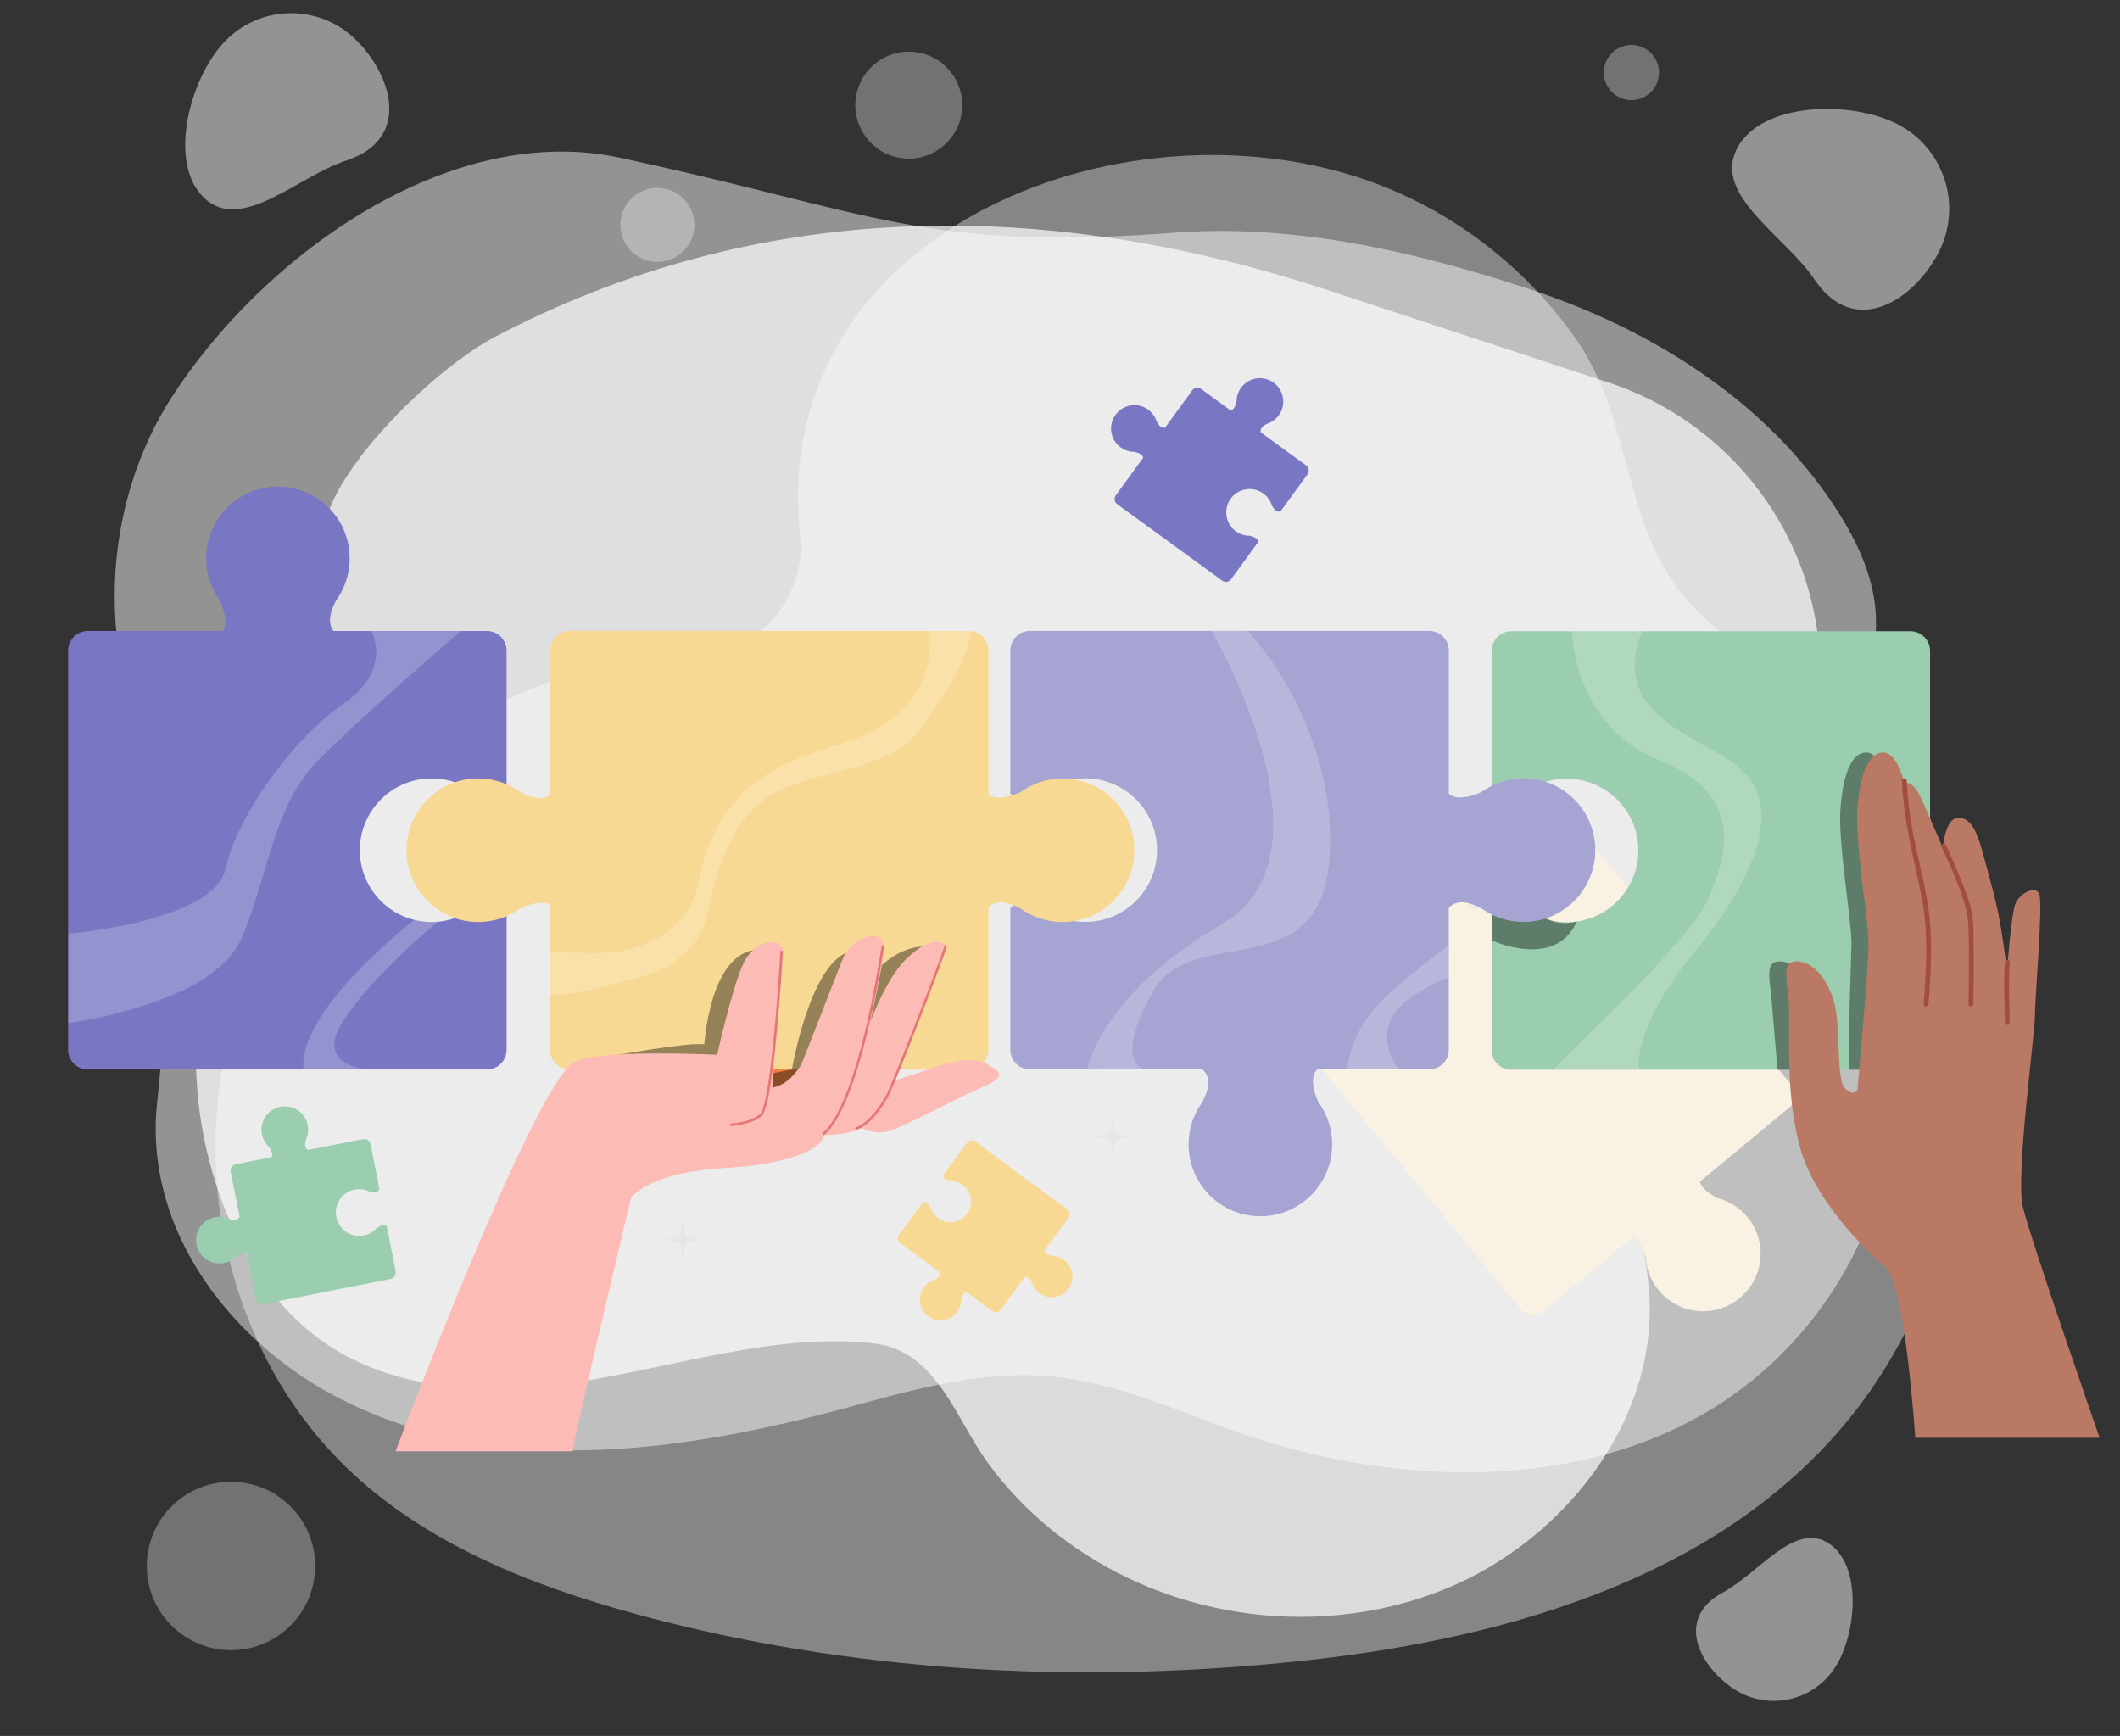 <svg viewBox="0 0 2345 1920" style="enable-background:new 0 0 2345 1920" xml:space="preserve" xmlns="http://www.w3.org/2000/svg"><rect x="0" y="0" width="2345" height="1920" fill="#333333" stroke="none"/><g style="fill:#fff"><g style="opacity:.41;fill:#fff"><path style="fill:#fff" d="M479.208 298.478c.428-7.371.236-14.775-.594-22.107-3.903-34.45-21.577-66.935-47.59-89.856-9.281-8.177-19.84-15.503-25.88-26.297-10.171-18.178-9.4-39.069-22.024-57.018-12.638-17.969-31.055-31.982-51.824-39.179-61.926-21.458-148.625 13.48-140.819 88.091.028.268.059.657.091 1.149 1.038 15.498-11.126 28.529-26.607 28.896-57.135 1.356-106.316 45.407-116.84 101.206-6.768 35.885 4.314 75.218 30.564 100.605 19.595 18.95 45.885 29.36 72.188 36.513 52.739 14.343 108.237 17.349 162.615 11.865 50.902-5.134 104.594-19.767 137.514-58.928 17.562-20.891 27.622-47.68 29.206-74.94z" transform="matrix(4.45 0 0 4.45 37.313 -85.68)"/></g><g style="opacity:.31;fill:#fff" transform="matrix(4.45 0 0 4.45 37.313 -85.68)"><circle transform="rotate(-80.822 217.512 45.388)" style="fill:#fff" cx="217.515" cy="45.386" r="13.293"/></g><g style="opacity:.31;fill:#fff" transform="matrix(4.45 0 0 4.45 37.313 -85.68)"><circle style="fill:#fff" cx="397.138" cy="37.28" r="6.859"/></g><g style="opacity:.31;fill:#fff" transform="matrix(4.45 0 0 4.45 37.313 -85.68)"><circle transform="rotate(-75.995 155.021 75.14)" style="fill:#fff" cx="155.016" cy="75.145" r="9.191"/></g><g style="opacity:.31;fill:#fff" transform="matrix(4.45 0 0 4.45 37.313 -85.68)"><circle style="fill:#fff" cx="49.034" cy="408.475" r="20.927"/></g></g><g style="fill:#fff"><path style="opacity:.47;fill:#fff" d="M473.514 81.951c5.966-11.62 1.381-25.876-10.239-31.842-11.62-5.965-33.95-5.526-39.916 6.094-5.965 11.62 11.919 21.593 19.211 32.429 10.171 15.114 24.978 4.939 30.944-6.681zM422.703 439.102c8.408 5.428 19.623 3.013 25.051-5.395 5.428-8.408 6.784-25.465-1.624-30.893-8.408-5.428-17.364 7.452-26.178 12.191-12.293 6.61-5.657 18.669 2.751 24.097zM79.536 28.634c-9.248-8.588-23.706-8.053-32.294 1.195-8.588 9.248-14.02 30.131-4.772 38.719 9.248 8.588 23.201-5.438 35.187-9.386 16.718-5.507 11.127-21.94 1.879-30.528Z" transform="matrix(4.45 0 0 4.45 37.313 -85.68)"/></g><g style="fill:#fff"><path style="opacity:.47;fill:#fff" d="M28.561 128.463c-8.245 17.898-10.496 38.532-6.54 57.822 4.65 22.678 18.769 40.101 13.87 64.294-2.984 14.736-3.731 28.387-5.244 42.968-3.107 29.94 16.332 56.321 40.448 70.566 19.587 11.57 42.55 15.911 65.069 15.603 20.268-.278 40.5-4.021 60.14-9.053 18.927-4.85 37.432-11.24 57.271-9.224 16.5 1.677 31.36 8.81 46.726 14.129 36.685 12.699 81.124 14.49 114.67-4.842 21.529-12.406 36.598-32.555 43.281-54.217 5.341-17.312 6.019-33.501 2.016-51.175-4.111-18.146-11.05-36.439-8.895-55.347 1.502-13.176 7.528-25.893 6.424-39.108-.734-8.781-4.6-17.019-9.328-24.454-17.262-27.149-46.166-45.326-76.74-55.341-28.773-9.425-58.446-16.251-88.402-13.983-61.936 4.688-74.562-5.149-137.858-18.687-40.863-8.74-86.572 22.415-110.484 58.507a85.942 85.942 0 0 0-6.424 11.542z" transform="matrix(4.45 0 0 4.45 37.313 -85.68)"/><g style="fill:#fff;fill-opacity:.87"><path style="opacity:.81;fill:#fff;fill-opacity:.87" d="M71.173 156.356c-1.27 14.292 3.55 29.02-.48 43.174-4.824 16.945-18.787 29.638-24.479 46.275-8.411 24.584-8.007 52.131 2.207 76.087 4.923 11.545 12.114 22.275 21.934 29.695 15.139 11.439 34.975 13.948 53.63 12.497 27.764-2.159 57.06-14.179 84.975-10.901 15.404 1.809 20.108 18.481 28.064 29.479 8.998 12.439 21.252 22.208 34.799 28.712 24.952 11.978 54.898 13.112 80.4 2.251 27.227-11.596 50.958-39.913 49.398-71.938-.722-14.815-6.652-29.53-3.907-44.088 3.446-18.269 17.211-34.917 27.186-49.802 11.016-16.439 17.685-36.043 18.993-56.043l.043-.68c2.045-34.503-19.717-65.971-52.551-76.769l-69.862-22.976C250.638 68.015 179.813 68.786 114.636 103c-14.104 7.404-37.069 29.463-41.799 44.674-.892 2.87-1.405 5.767-1.664 8.682z" transform="matrix(4.45 0 0 4.45 37.313 -85.68)"/></g></g><path style="fill:#f9f1e1;stroke-width:3.559;fill-opacity:1" d="M1504.244 1028.383c8.93 10.773 20.679 17.785 33.274 20.985l-.05.043c16.953 8.378 19.451 16.567 19.5 20.571l-98.015 81.252c-7.435 6.161-8.467 17.184-2.302 24.619l225.792 272.39c6.161 7.434 17.184 8.463 24.619 2.302l98.624-81.754c12.593 3.52 14.824 23.918 14.824 23.918a63.305 63.305 0 0 0 14.347 34.53c22.426 27.057 62.542 30.809 89.598 8.382 27.057-22.426 30.808-62.54 8.379-89.598-8.93-10.773-20.68-17.785-33.275-20.984l.05-.043c-14.037-6.937-18.148-13.742-19.184-18.16l99.016-82.077c7.435-6.164 8.463-17.183 2.303-24.619l-192.818-232.608-32.975-39.777c-6.161-7.435-17.184-8.464-24.619-2.303l-97.282 80.64c-14.952-1.171-17.48-24.395-17.48-24.395-1.163-12.268-5.89-24.327-14.346-34.53-22.427-27.057-62.542-30.809-89.598-8.382-27.057 22.43-30.809 62.541-8.382 89.598z"/><path style="fill:#9bceaf;fill-opacity:1" d="M146.728 390.683a10.605 10.605 0 0 0 5.752-3.223l.002.011c2.764-1.951 4.182-1.492 4.7-1.165l4.114 20.852a2.93 2.93 0 0 0 3.442 2.308l58.174-11.477a2.93 2.93 0 0 0 2.308-3.442l-4.107-20.818c-.48-.326-1.898-.868-4.741 1.138l-.002-.011a10.605 10.605 0 0 1-5.752 3.223c-5.778 1.14-11.387-2.62-12.527-8.398-1.14-5.778 2.62-11.387 8.398-12.527a10.604 10.604 0 0 1 6.233.648v-.002s3.811 1.556 5.089-.805l-4.068-20.621a2.93 2.93 0 0 0-3.442-2.308l-25.113 4.954c-2.383-1.27-.809-5.104-.809-5.104h-.001c.809-1.9 1.077-4.054.647-6.233-1.14-5.778-6.748-9.538-12.527-8.398-5.778 1.14-9.538 6.748-8.398 12.527a10.609 10.609 0 0 0 3.212 5.754c2.032 2.879 1.45 4.297 1.126 4.759l-16.311 3.218a2.93 2.93 0 0 0-2.308 3.442l4.076 20.662c-1.303 2.293-5.063.758-5.063.758v.002a10.612 10.612 0 0 0-6.233-.648c-5.778 1.14-9.538 6.748-8.398 12.527 1.141 5.777 6.749 9.537 12.527 8.397z" transform="translate(-107.375 451.462) scale(2.42)"/><path style="fill:#7977c3;fill-opacity:1" d="M146.728 390.683a10.605 10.605 0 0 0 5.752-3.223l.002.011c2.764-1.951 4.182-1.492 4.7-1.165l4.114 20.852a2.93 2.93 0 0 0 3.442 2.308l58.174-11.477a2.93 2.93 0 0 0 2.308-3.442l-4.107-20.818c-.48-.326-1.898-.868-4.741 1.138l-.002-.011a10.605 10.605 0 0 1-5.752 3.223c-5.778 1.14-11.387-2.62-12.527-8.398-1.14-5.778 2.62-11.387 8.398-12.527a10.604 10.604 0 0 1 6.233.648v-.002s3.811 1.556 5.089-.805l-4.068-20.621a2.93 2.93 0 0 0-3.442-2.308l-25.113 4.954c-2.383-1.27-.809-5.104-.809-5.104h-.001c.809-1.9 1.077-4.054.647-6.233-1.14-5.778-6.748-9.538-12.527-8.398-5.778 1.14-9.538 6.748-8.398 12.527a10.609 10.609 0 0 0 3.212 5.754c2.032 2.879 1.45 4.297 1.126 4.759l-16.311 3.218a2.93 2.93 0 0 0-2.308 3.442l4.076 20.662c-1.303 2.293-5.063.758-5.063.758v.002a10.612 10.612 0 0 0-6.233-.648c-5.778 1.14-9.538 6.748-8.398 12.527 1.141 5.777 6.749 9.537 12.527 8.397z" transform="rotate(47.224 1312.775 1731.88) scale(2.42)"/><path style="fill:#e6e6e6" transform="matrix(3.559 0 0 3.559 -245.722 16.298)" d="m414.84 343.125 1.028 4.458 4.459 1.029-4.459 1.028-1.028 4.459-1.029-4.459-4.458-1.028 4.458-1.029zM281.234 375.085l1.028 4.459 4.458 1.028-4.458 1.028-1.028 4.459-1.028-4.459-4.459-1.028 4.459-1.028z"/><path style="fill:#f8d994;fill-opacity:1" d="M399.373 392.112a7.264 7.264 0 0 0-4.286-1.426l.004-.006c-2.264-.5-2.686-1.43-2.759-1.843l8.663-11.706a2.007 2.007 0 0 0-.419-2.808l-32.658-24.168a2.007 2.007 0 0 0-2.808.42l-8.649 11.687c.056.394.436 1.362 2.764 1.876l-.004.006a7.261 7.261 0 0 1 4.286 1.426 7.307 7.307 0 1 1-11.241 8.291l-.001.001s-.97-2.648-2.756-2.206l-8.567 11.576a2.007 2.007 0 0 0 .419 2.808l14.098 10.433c.457 1.793-2.212 2.765-2.212 2.765a7.306 7.306 0 0 0-1.928 12.769 7.306 7.306 0 0 0 11.652-5.809c.521-2.358 1.507-2.717 1.891-2.766l9.157 6.776c.891.66 2.149.472 2.808-.419l8.584-11.599c1.763-.398 2.72 2.215 2.72 2.215l.001-.001a7.306 7.306 0 0 0 12.768 1.929 7.307 7.307 0 0 0-1.527-10.221z" transform="translate(-71.835 167.463) scale(3.127)"/><path style="fill:#9bceaf;fill-opacity:1" d="M662.779 191.581H538.76a6.129 6.129 0 0 0-6.129 6.129v44.382c.853.864 3.543 2.55 10.189-.416v.023c3.682-2.683 8.202-4.285 13.107-4.285 12.319 0 22.305 9.986 22.305 22.305 0 12.319-9.986 22.305-22.305 22.305a22.206 22.206 0 0 1-12.529-3.852v.004s-7.19-4.736-10.768-.408v43.961a6.129 6.129 0 0 0 6.129 6.129h124.019a6.129 6.129 0 0 0 6.129-6.129V197.71a6.129 6.129 0 0 0-6.128-6.129z" transform="matrix(3.559 0 0 3.559 -245.722 16.298)"/><path style="opacity:.4" d="m621.481 327.857-1.827-21.613c-.752-7.524-2.069-12.415 3.01-12.038 5.079.377 9.405 6.019 11.286 13.167l2.285 20.485M643.628 327.857c-.247-6.162.855-39.107.855-39.107 0-8.088-4.326-31.413-3.386-42.699.94-11.286 3.95-17.117 8.276-16.741 4.326.376 6.207 9.405 6.207 9.405s2.633-.752 4.891 3.95 7.148 16.365 7.148 16.365 7.784 35.038 6.879 68.827z" transform="matrix(3.559 0 0 3.559 -245.722 16.298)"/><path style="fill:#b97964" d="M664.309 442.262s-3.268-49.679-9.578-53.416c-1.1-.651-20.4-17.518-25.855-35.576-5.455-18.058-3.198-39.501-3.95-47.025-.752-7.524-2.069-12.415 3.01-12.038 5.079.377 9.405 6.019 11.286 13.167 1.881 7.148.564 22.948 3.01 25.958 2.445 3.01 4.138 1.129 4.138.564 0-.565 3.386-37.056 3.386-45.144 0-8.088-4.326-31.413-3.386-42.699.94-11.286 3.95-17.117 8.276-16.741 4.326.376 6.207 9.405 6.207 9.405s2.633-.752 4.891 3.95 7.148 16.365 7.148 16.365.564-9.029 4.514-9.405c3.95-.376 6.019 4.138 7.524 9.593s3.95 13.92 5.267 20.503c1.317 6.583 2.633 17.305 2.633 17.305s1.317-17.87 2.633-20.879c1.317-3.01 6.019-5.643 7.336-3.01 1.317 2.633-1.317 32.541-1.317 38.184 0 5.643-6.019 49.282-3.762 59.064 2.257 9.781 23.881 71.875 23.881 71.875z" transform="matrix(3.559 0 0 3.559 -245.722 16.298)"/><path style="fill:#a24e3f" d="M668.417 307.483c.679-9.626 1.353-19.34.077-28.947-1.119-8.427-3.49-16.65-5.029-25.003-.945-5.129-1.589-10.299-1.808-15.512-.041-.962-1.541-.967-1.5 0 .366 8.692 2.014 17.185 3.886 25.658.928 4.203 1.891 8.406 2.613 12.651.818 4.81 1.077 9.701 1.058 14.575-.022 5.535-.408 11.059-.797 16.578-.068.964 1.432.959 1.5 0zM672.492 258.672c2.834 6.043 5.639 12.279 7.452 18.713.863 3.061.901 6.175.966 9.336.088 4.303.073 8.608.037 12.912a708.677 708.677 0 0 1-.104 7.851c-.019.966 1.481.966 1.5 0 .127-6.563.191-13.133.086-19.697-.051-3.207.025-6.539-.74-9.675-1.003-4.112-2.655-8.089-4.283-11.986a210.335 210.335 0 0 0-3.618-8.212c-.411-.873-1.704-.112-1.296.758zM692.203 294.468c-.554 6.231-.068 12.527-.061 18.771.001.965 1.501.967 1.5 0-.007-6.244-.493-12.54.061-18.771.086-.962-1.415-.956-1.5 0z" transform="matrix(3.559 0 0 3.559 -245.722 16.298)"/><path style="opacity:.2;fill:#fff" d="M557.578 191.514s.454 29.532 26.775 39.97c26.321 10.438 22.237 28.591 15.43 43.567-6.807 14.976-49.466 52.768-47.651 52.768h26.344s-2.745-12.147 17.223-36.542c19.968-24.395 26.46-44.363 15.499-55.709-10.961-11.345-42.728-15.894-31.836-44.026h-24.506" transform="matrix(3.559 0 0 3.559 -245.722 16.298)"/><path style="opacity:.4" d="M532.631 287.638s19.777 9.242 26.487-5.844c0 0-6.932 2.293-12.165-2.939-5.233-5.233-14.628-4.672-14.322-4.672.306 0 0 13.455 0 13.455z" transform="matrix(3.559 0 0 3.559 -245.722 16.298)"/><path style="fill:#a5a4d2;fill-opacity:1" d="M542.55 237.313c-4.905 0-9.425 1.602-13.107 4.285v-.023c-6.462 2.884-9.186 1.369-10.117.488v-44.454a6.129 6.129 0 0 0-6.129-6.129H389.178a6.129 6.129 0 0 0-6.129 6.129v44.382c.853.864 3.543 2.55 10.189-.416v.023c3.682-2.683 8.202-4.285 13.107-4.285 12.319 0 22.305 9.986 22.305 22.305 0 12.318-9.986 22.305-22.305 22.305a22.206 22.206 0 0 1-12.529-3.852v.003s-7.19-4.736-10.768-.408v43.961a6.129 6.129 0 0 0 6.129 6.129h53.537c4.376 3.57-.406 10.801-.406 10.801h.002a22.2 22.2 0 0 0-3.85 12.528c0 12.319 9.986 22.305 22.305 22.305 12.319 0 22.305-9.986 22.305-22.305 0-4.9-1.584-9.427-4.262-13.107-3.003-6.73-1.236-9.405-.383-10.222h34.772a6.129 6.129 0 0 0 6.129-6.129v-44.049c3.602-4.178 10.696.495 10.696.495v-.003a22.192 22.192 0 0 0 12.528 3.852c12.319 0 22.305-9.986 22.305-22.305-.001-12.318-9.987-22.304-22.305-22.304z" transform="matrix(3.559 0 0 3.559 -245.722 16.298)"/><path style="opacity:.2;fill:#fff" d="M406.962 327.487s4.391-23.243 41.916-44.94-3.333-91.058-3.333-91.058h11.317s26.833 27.779 25.549 68.014c-1.404 44.01-42.489 22.001-54.977 44.01-12.488 22.008-2.907 24.004-2.907 24.004zM487.874 327.516s0-12.6 14.602-24.897c14.602-12.297 16.85-13.348 16.85-13.348v9.89s-15.697 5.901-18.387 13.902c-2.69 8.001 2.661 14.453 2.661 14.453z" transform="matrix(3.559 0 0 3.559 -245.722 16.298)"/><path style="fill:#7977c3;fill-opacity:1" d="M226.484 241.598v-43.961a6.129 6.129 0 0 0-6.129-6.129h-47.656c-2.994-3.743 1.17-10.037 1.17-10.037h-.001a22.202 22.202 0 0 0 3.85-12.529c0-12.318-9.986-22.305-22.305-22.305-12.319 0-22.305 9.986-22.305 22.305 0 4.9 1.584 9.427 4.262 13.108 2.381 5.335 1.761 8.123.978 9.458H96.337a6.129 6.129 0 0 0-6.129 6.129v124.019a6.129 6.129 0 0 0 6.129 6.129h124.019a6.129 6.129 0 0 0 6.129-6.129v-44.382c-.853-.864-3.543-2.55-10.189.416v-.023c-3.682 2.683-8.202 4.285-13.107 4.285-12.318 0-22.305-9.986-22.305-22.305 0-12.318 9.986-22.305 22.305-22.305 4.645 0 8.957 1.423 12.529 3.852v-.003c-.002 0 7.188 4.736 10.766.407z" transform="matrix(3.559 0 0 3.559 -245.722 16.298)"/><path style="opacity:.2;fill:#fff" d="M184.478 191.508s6.746 12.052-8.635 22.575c-15.381 10.524-33.191 34.81-36.699 51.27-3.508 16.46-48.841 20.238-48.841 20.238v27.739s45.334-5.773 53.968-26.605c8.635-20.832 9.827-41.34 24.207-55.642s43.793-39.576 43.793-39.576h-27.793M197.819 281.32s-36.305 27.847-34.464 46.465h19.939s-16.258-.897-7.976-14.453c8.283-13.557 30.063-32.064 30.079-31.494.005.152-6.359-.264-7.578-.518z" transform="matrix(3.559 0 0 3.559 -245.722 16.298)"/><path style="fill:#e97f3f" d="M295.011 332.882s6.695-8.998 17.617-13.545c10.922-4.546 13.716-3.785 15.313-.763 1.597 3.022-5.849 12.474-9.052 15.091-3.203 2.618-23.041 15.975-23.041 15.975z" transform="matrix(3.559 0 0 3.559 -245.722 16.298)"/><path style="fill:#f8d994;fill-opacity:1" d="M399.286 237.342c-4.905 0-9.425 1.602-13.107 4.285v-.023c-6.053 2.701-8.822 1.542-9.914.661v-44.628a6.129 6.129 0 0 0-6.129-6.129H246.117a6.128 6.128 0 0 0-6.128 6.129v44.904c-3.767 2.611-9.771-1.351-9.771-1.351v.004a22.196 22.196 0 0 0-12.529-3.852c-12.319 0-22.305 9.986-22.305 22.305 0 12.319 9.986 22.305 22.305 22.305 4.905 0 9.425-1.602 13.107-4.285v.023c5.012-2.237 7.768-1.823 9.192-1.115v45.082a6.129 6.129 0 0 0 6.128 6.129h124.019a6.129 6.129 0 0 0 6.129-6.129v-44.293c3.66-3.773 10.493.74 10.493.74v-.004a22.196 22.196 0 0 0 12.529 3.853c12.319 0 22.305-9.986 22.305-22.305 0-12.32-9.986-22.306-22.305-22.306z" transform="matrix(3.559 0 0 3.559 -245.722 16.298)"/><path style="opacity:.4" d="M256.666 323.972s18.734-3.352 27.722-4.068h3.569s1.722-28.216 16.141-29.277l-5.211 40.43 16.284-3.272s5.455-32.412 17.561-36.542l4.745 10.592s7.633-12.323 19.232-12.296l-13.278 39.27-31.475 13.4-27.568-1.785z" transform="matrix(3.559 0 0 3.559 -245.722 16.298)"/><path style="opacity:.2;fill:#fff" d="M357.231 191.48c.625.763.74 1.814.779 2.8.32 8.091-2.922 16.259-8.703 21.928-10.329 10.13-26.378 11.216-39.087 18.129-11.117 6.047-19.546 16.842-22.72 29.092-1.03 3.976-1.542 8.12-3.189 11.883-3.32 7.586-10.917 12.62-18.886 14.87-7.969 2.25-17.158 1.22-25.437 1.06v13.31c8.279.159 20.548-3.403 28.518-5.653 7.97-2.25 15.566-7.284 18.886-14.87 1.647-3.763 2.159-7.907 3.189-11.883 3.173-12.251 8.142-24.254 19.258-30.301 12.709-6.913 32.219-6.79 42.548-16.92 5.781-5.669 18.569-25.304 18.249-33.394z" transform="matrix(3.559 0 0 3.559 -245.722 16.298)"/><g style="stroke:#fdbbb5;stroke-opacity:1"><path style="fill:#fdbbb5;fill-opacity:1;stroke:#fdbbb5;stroke-opacity:1" d="M246.559 445.942c.116-2.603 18.19-78.783 18.19-78.783 10.199-9.732 29.727-8.784 38.848-10.081 21.703-3.087 21.29-9.481 21.29-9.481s12.138.972 17.456-6.744c2.751-3.992 20.548-51.247 20.548-51.247s-3.34-3.984-11.621 3.972c-8.281 7.956-13.954 27.301-13.954 27.301s6.006-26.63 6.116-31.34c.11-4.71-9.181-3.319-12.133 4.373-2.952 7.693-12.794 32.633-12.794 32.633-2.614 4.16-5.813 6.97-10.017 7.461 0 0 3.481-38.551 3.469-42.764-.012-4.214-8.066-3.571-11.515 4-3.448 7.57-8.127 28.489-8.127 28.489s-38.195-1.898-44.761 2.313c-12.641 8.106-54.843 119.899-54.843 119.899h53.848z" transform="matrix(3.559 0 0 3.559 -245.722 16.298)"/><path style="fill:#fdbbb5;fill-opacity:1;stroke:#fdbbb5;stroke-opacity:1" d="M333.947 343.544c.502.419 5.946 5.226 12.842 2.381 6.896-2.845 15.202-7.58 24.394-11.745 9.192-4.164 9.997-4.515 4.333-7.63s-14.705.664-20.838 2.698c-6.133 2.034-11.922 3.758-11.922 3.758z" transform="matrix(3.559 0 0 3.559 -245.722 16.298)"/><path style="fill:none;stroke:#e47673;stroke-width:.75;stroke-linecap:round;stroke-linejoin:round;stroke-miterlimit:10;stroke-opacity:1" d="M325.032 347.762c6.199-5.306 12.922-23.84 18.4-58.222M296.24 344.964c4.272-.411 7.119-1.244 9.243-3.016 3.798-3.168 6.474-50.706 6.474-50.706M335.2 346.126c3.97-1.393 7.662-6.564 9.651-10.271 1.989-3.707 16.682-41.51 18.04-46.249" transform="matrix(3.559 0 0 3.559 -245.722 16.298)"/></g></svg>
